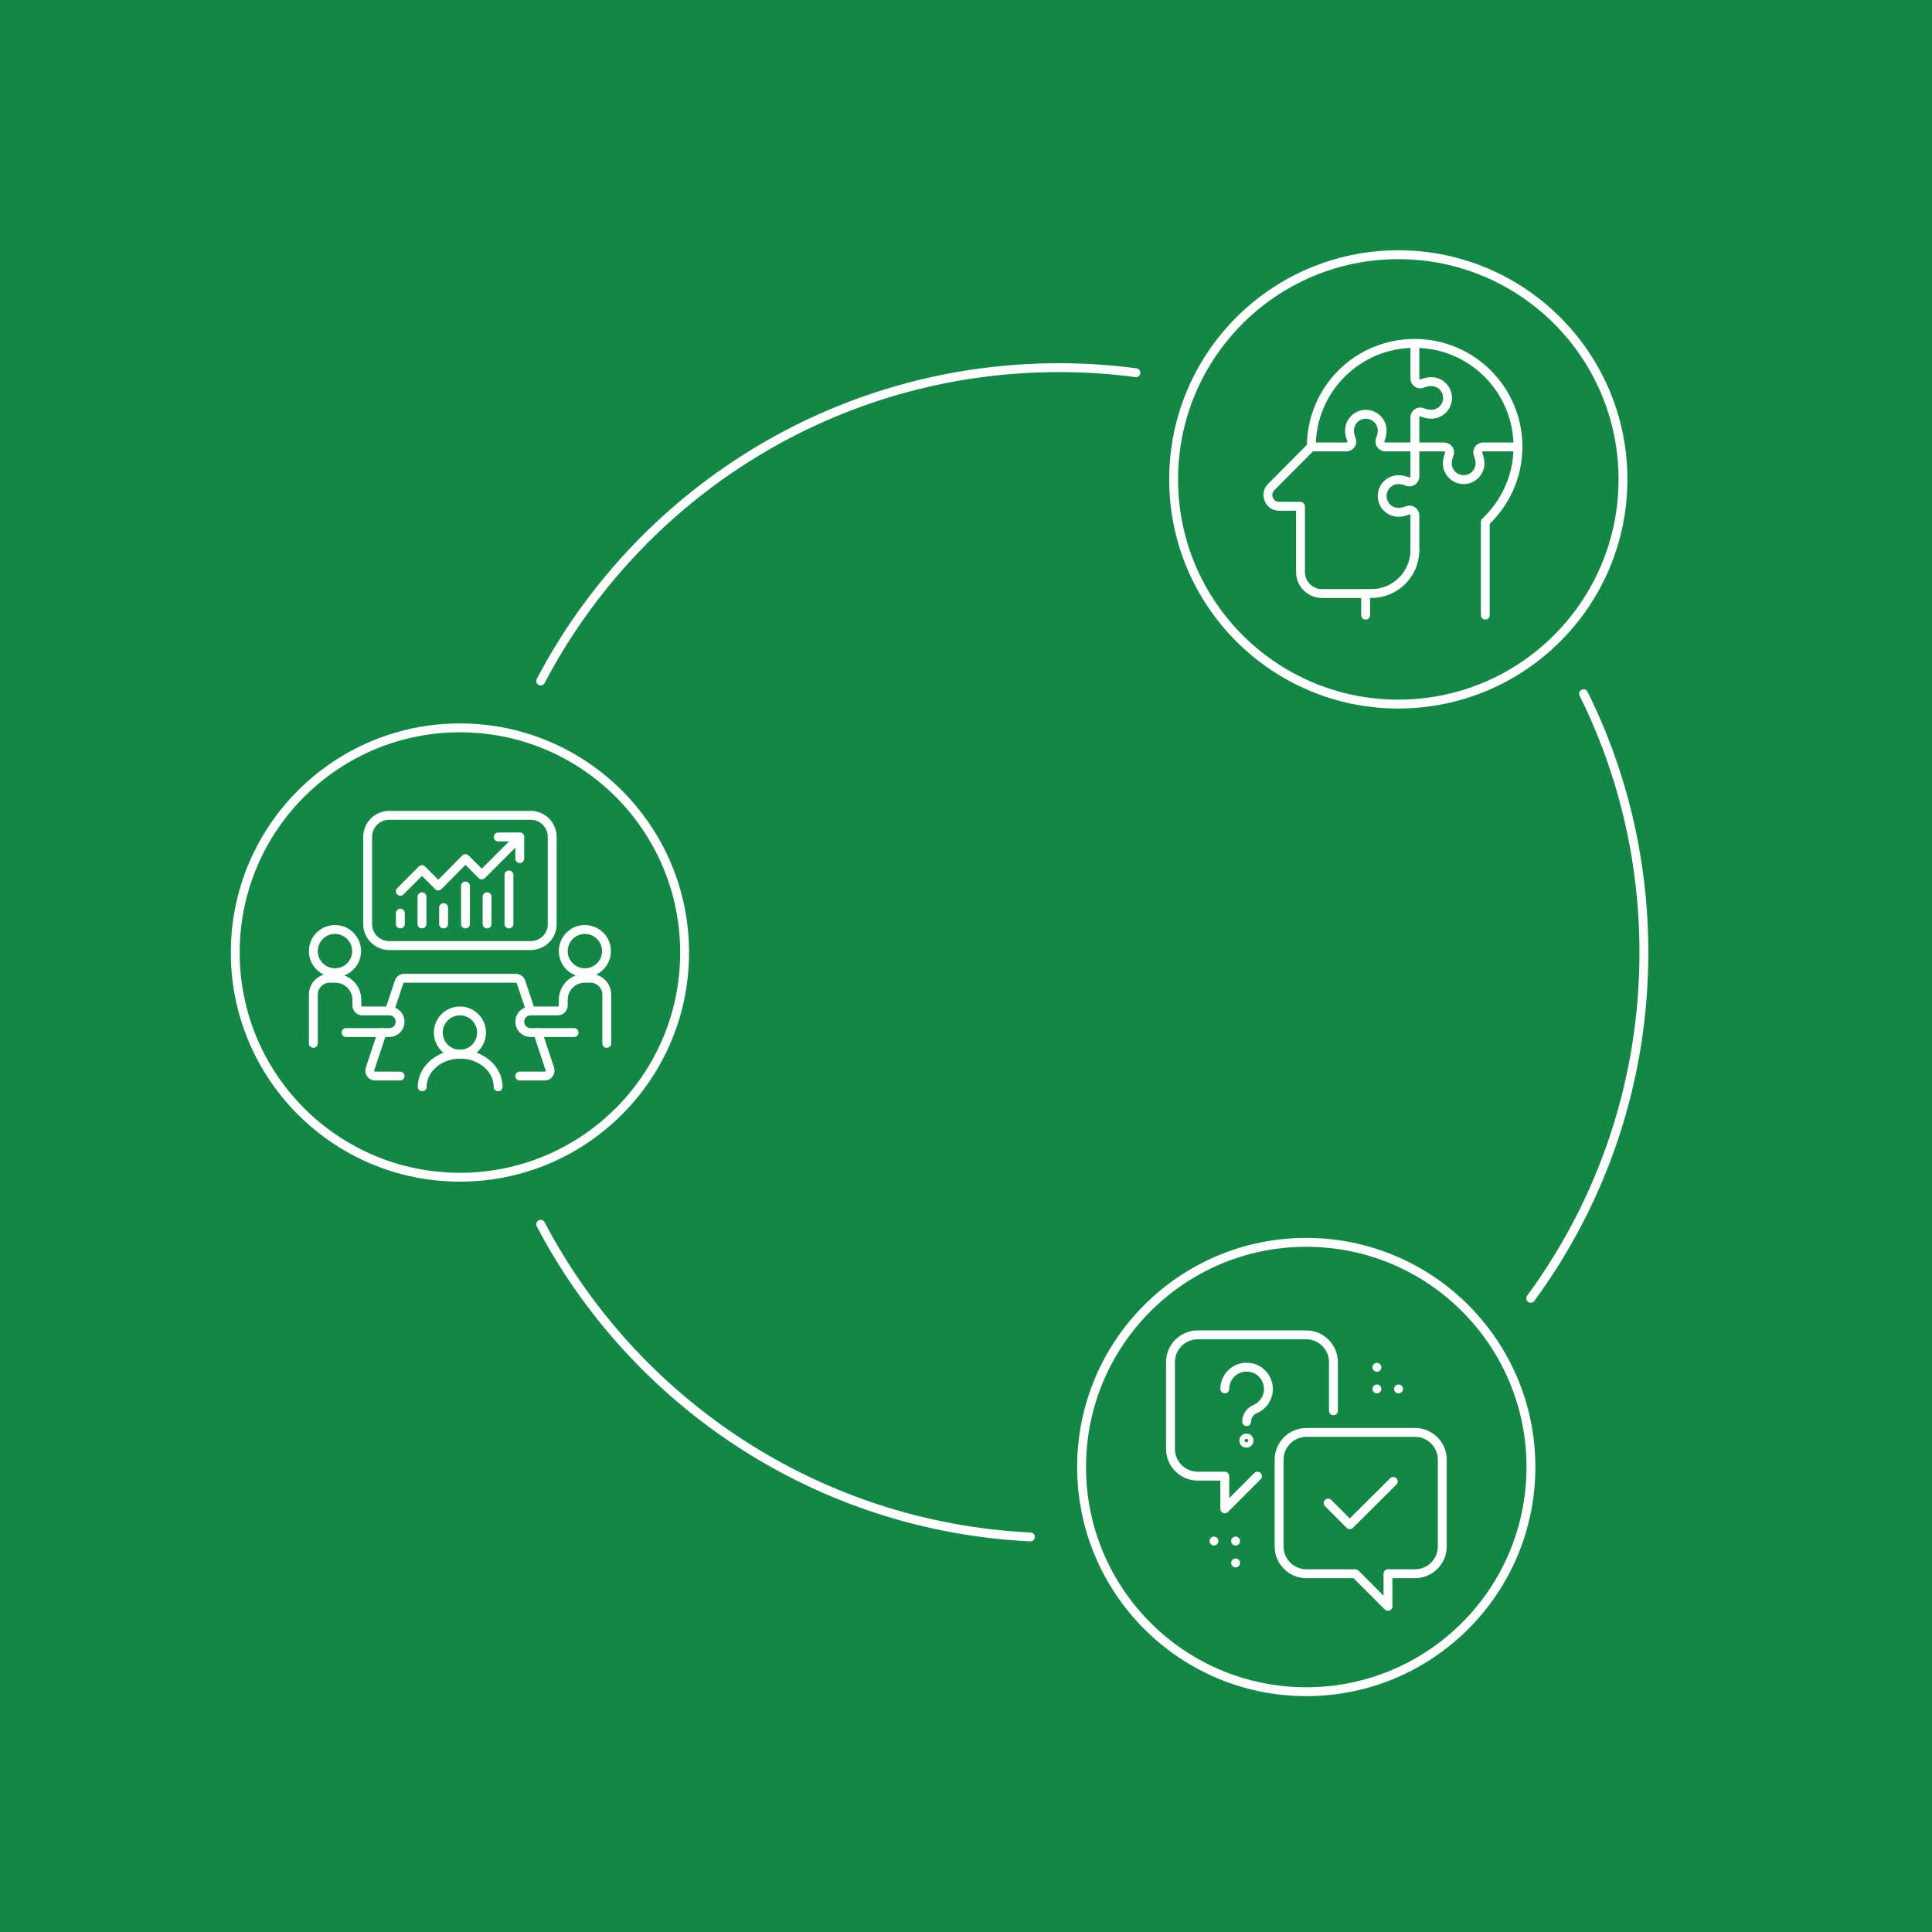 <?xml version="1.0" encoding="utf-8"?>
<!-- Generator: Adobe Illustrator 26.3.1, SVG Export Plug-In . SVG Version: 6.00 Build 0)  -->
<svg version="1.1" id="Icons" xmlns="http://www.w3.org/2000/svg" xmlns:xlink="http://www.w3.org/1999/xlink" x="0px" y="0px"
	 viewBox="0 0 804 804" style="enable-background:new 0 0 804 804;" xml:space="preserve">
<style type="text/css">
	.st0{fill:#148746;}
	.st1{fill:none;stroke:#FFFFFF;stroke-width:3.691;stroke-linecap:round;stroke-linejoin:round;}
	.st2{fill:none;stroke:#FFFFFF;stroke-width:3.691;stroke-linejoin:round;}
</style>
<rect class="st0" width="804" height="804"/>
<g>
</g>
<g>
	<path class="st1" d="M472.7,155.1c-10.5-1.4-21.2-2.1-32-2.1C347,153,265.7,205.9,225,283.4"/>
	<path class="st1" d="M637,540.3c29.6-40.3,47.1-90,47.1-143.9c0-38.7-9-75.3-25.1-107.7"/>
	<path class="st1" d="M225,509.5c39,74.2,115.2,125.8,203.8,130.1"/>
	<g>
		<circle class="st1" cx="543.6" cy="610.5" r="93.5"/>
		<g>
			<path class="st2" d="M532.3,607.4v36.2c0,6.2,5.1,11.3,11.3,11.3H564l13.6,13.6v-13.6h11.3c6.2,0,11.3-5.1,11.3-11.3v-36.2
				c0-6.2-5.1-11.3-11.3-11.3h-45.2C537.4,596.1,532.3,601.2,532.3,607.4z"/>
			<path class="st1" d="M554.9,587.1v-20.3c0-6.2-5.1-11.3-11.3-11.3h-45.2c-6.2,0-11.3,5.1-11.3,11.3v36.2
				c0,6.2,5.1,11.3,11.3,11.3h11.3v13.6l13.6-13.6"/>
			<circle class="st2" cx="518.7" cy="599.5" r="1.1"/>
			<path class="st1" d="M509.7,578c0-5.7,5.3-10.2,11.2-8.8c3.3,0.7,5.9,3.4,6.7,6.7c1.1,4.6-1.5,8.9-5.3,10.5
				c-2.1,0.9-3.5,2.9-3.5,5.2l0,0"/>
			<polyline class="st1" points="579.8,616.5 561.7,634.5 552.7,625.5 			"/>
			<line class="st1" x1="514.2" y1="650.4" x2="514.2" y2="650.4"/>
			<line class="st1" x1="514.2" y1="641.3" x2="514.2" y2="641.3"/>
			<line class="st1" x1="505.2" y1="641.3" x2="505.2" y2="641.3"/>
			<line class="st1" x1="573" y1="569" x2="573" y2="569"/>
			<line class="st1" x1="573" y1="578" x2="573" y2="578"/>
			<line class="st1" x1="582" y1="578" x2="582" y2="578"/>
		</g>
	</g>
	<g>
		<circle class="st1" cx="191.4" cy="396.4" r="93.5"/>
		<g>
			<path class="st1" d="M220.8,393.5H162c-5,0-9-4-9-9v-36.2c0-5,4-9,9-9h58.8c5,0,9,4,9,9v36.2
				C229.9,389.5,225.8,393.5,220.8,393.5z"/>
			<path class="st1" d="M130.4,434.2v-20.3c0-3.7,3-6.8,6.8-6.8h2.3c5,0,9,4,9,9v2.3c0,1.2,1,2.3,2.3,2.3H162c2.5,0,4.5,2,4.5,4.5
				l0,0c0,2.5-2,4.5-4.5,4.5H144"/>
			<path class="st1" d="M252.5,434.2v-20.3c0-3.7-3-6.8-6.8-6.8h-2.3c-5,0-9,4-9,9v2.3c0,1.2-1,2.3-2.3,2.3h-11.3
				c-2.5,0-4.5,2-4.5,4.5l0,0c0,2.5,2,4.5,4.5,4.5h18.1"/>
			<circle class="st2" cx="139.4" cy="395.8" r="9"/>
			<circle class="st2" cx="191.4" cy="429.7" r="9"/>
			<circle class="st2" cx="243.4" cy="395.8" r="9"/>
			<path class="st1" d="M216.3,447.8h10.4c1.5,0,2.6-1.5,2.1-3l-5-15.1"/>
			<path class="st1" d="M159,429.7l-5,15.1c-0.5,1.5,0.6,3,2.1,3h10.4"/>
			<path class="st2" d="M220.8,420.6l-4-12c-0.3-0.9-1.2-1.5-2.1-1.5h-46.5c-1,0-1.8,0.6-2.1,1.5l-4,12"/>
			<path class="st1" d="M207.3,452.3c0-7.5-7.1-13.6-15.8-13.6c-8.7,0-15.8,6.1-15.8,13.6"/>
			<polyline class="st1" points="216.3,348.3 200.5,364.1 193.7,357.3 182.4,368.7 175.6,361.9 166.6,370.9 			"/>
			<polyline class="st1" points="207.3,348.3 216.3,348.3 216.3,357.3 			"/>
			<line class="st1" x1="166.6" y1="380" x2="166.6" y2="384.5"/>
			<line class="st1" x1="175.6" y1="373.2" x2="175.6" y2="384.5"/>
			<line class="st1" x1="184.6" y1="377.7" x2="184.6" y2="384.5"/>
			<line class="st1" x1="193.7" y1="368.7" x2="193.7" y2="384.5"/>
			<line class="st1" x1="211.8" y1="364.1" x2="211.8" y2="384.5"/>
			<line class="st1" x1="202.7" y1="373.2" x2="202.7" y2="384.5"/>
		</g>
	</g>
	<g>
		<circle class="st1" cx="581.9" cy="199.5" r="93.5"/>
		<g>
			<path class="st1" d="M618.1,256v-38.8c8.3-7.8,13.6-18.9,13.6-31.3c0-23.7-19.2-43-43-43s-43,19.2-43,43c0,0,0,0,0,0l-16.7,16.8
				c-2.9,2.9-0.9,8,3.3,8h8.9V238c0,5,4,9,9,9h18.1v9"/>
			<path class="st1" d="M631.7,186h-14.5c-1.6,0-2.7,1.6-2.1,3.1c0.5,1.2,0.8,2.5,0.8,3.7c0,3.7-3,6.8-6.8,6.8c-3.7,0-6.8-3-6.8-6.8
				c0-1.2,0.3-2.5,0.8-3.7c0.6-1.5-0.5-3.1-2.1-3.1h-12.3"/>
			<path class="st1" d="M588.8,228.9c0,10-8.1,18.1-18.1,18.1h-2.3"/>
			<path class="st1" d="M588.8,186v12.3c0,1.6-1.6,2.7-3.1,2.1c-1.2-0.5-2.5-0.8-3.7-0.8c-3.7,0-6.8,3-6.8,6.8s3,6.8,6.8,6.8
				c1.2,0,2.5-0.3,3.7-0.8c1.5-0.6,3.1,0.5,3.1,2.1v14.5"/>
			<path class="st1" d="M545.8,186h14.5c1.6,0,2.7-1.6,2.1-3.1c-0.5-1.2-0.8-2.5-0.8-3.7c0-3.7,3-6.8,6.8-6.8c3.7,0,6.8,3,6.8,6.8
				c0,1.2-0.3,2.5-0.8,3.7c-0.6,1.5,0.5,3.1,2.1,3.1h12.3"/>
			<path class="st1" d="M588.8,143v14.5c0,1.6,1.6,2.7,3.1,2.1c1.2-0.5,2.5-0.8,3.7-0.8c3.7,0,6.8,3,6.8,6.8c0,3.7-3,6.8-6.8,6.8
				c-1.2,0-2.5-0.3-3.7-0.8c-1.5-0.6-3.1,0.5-3.1,2.1V186"/>
		</g>
	</g>
</g>
</svg>
